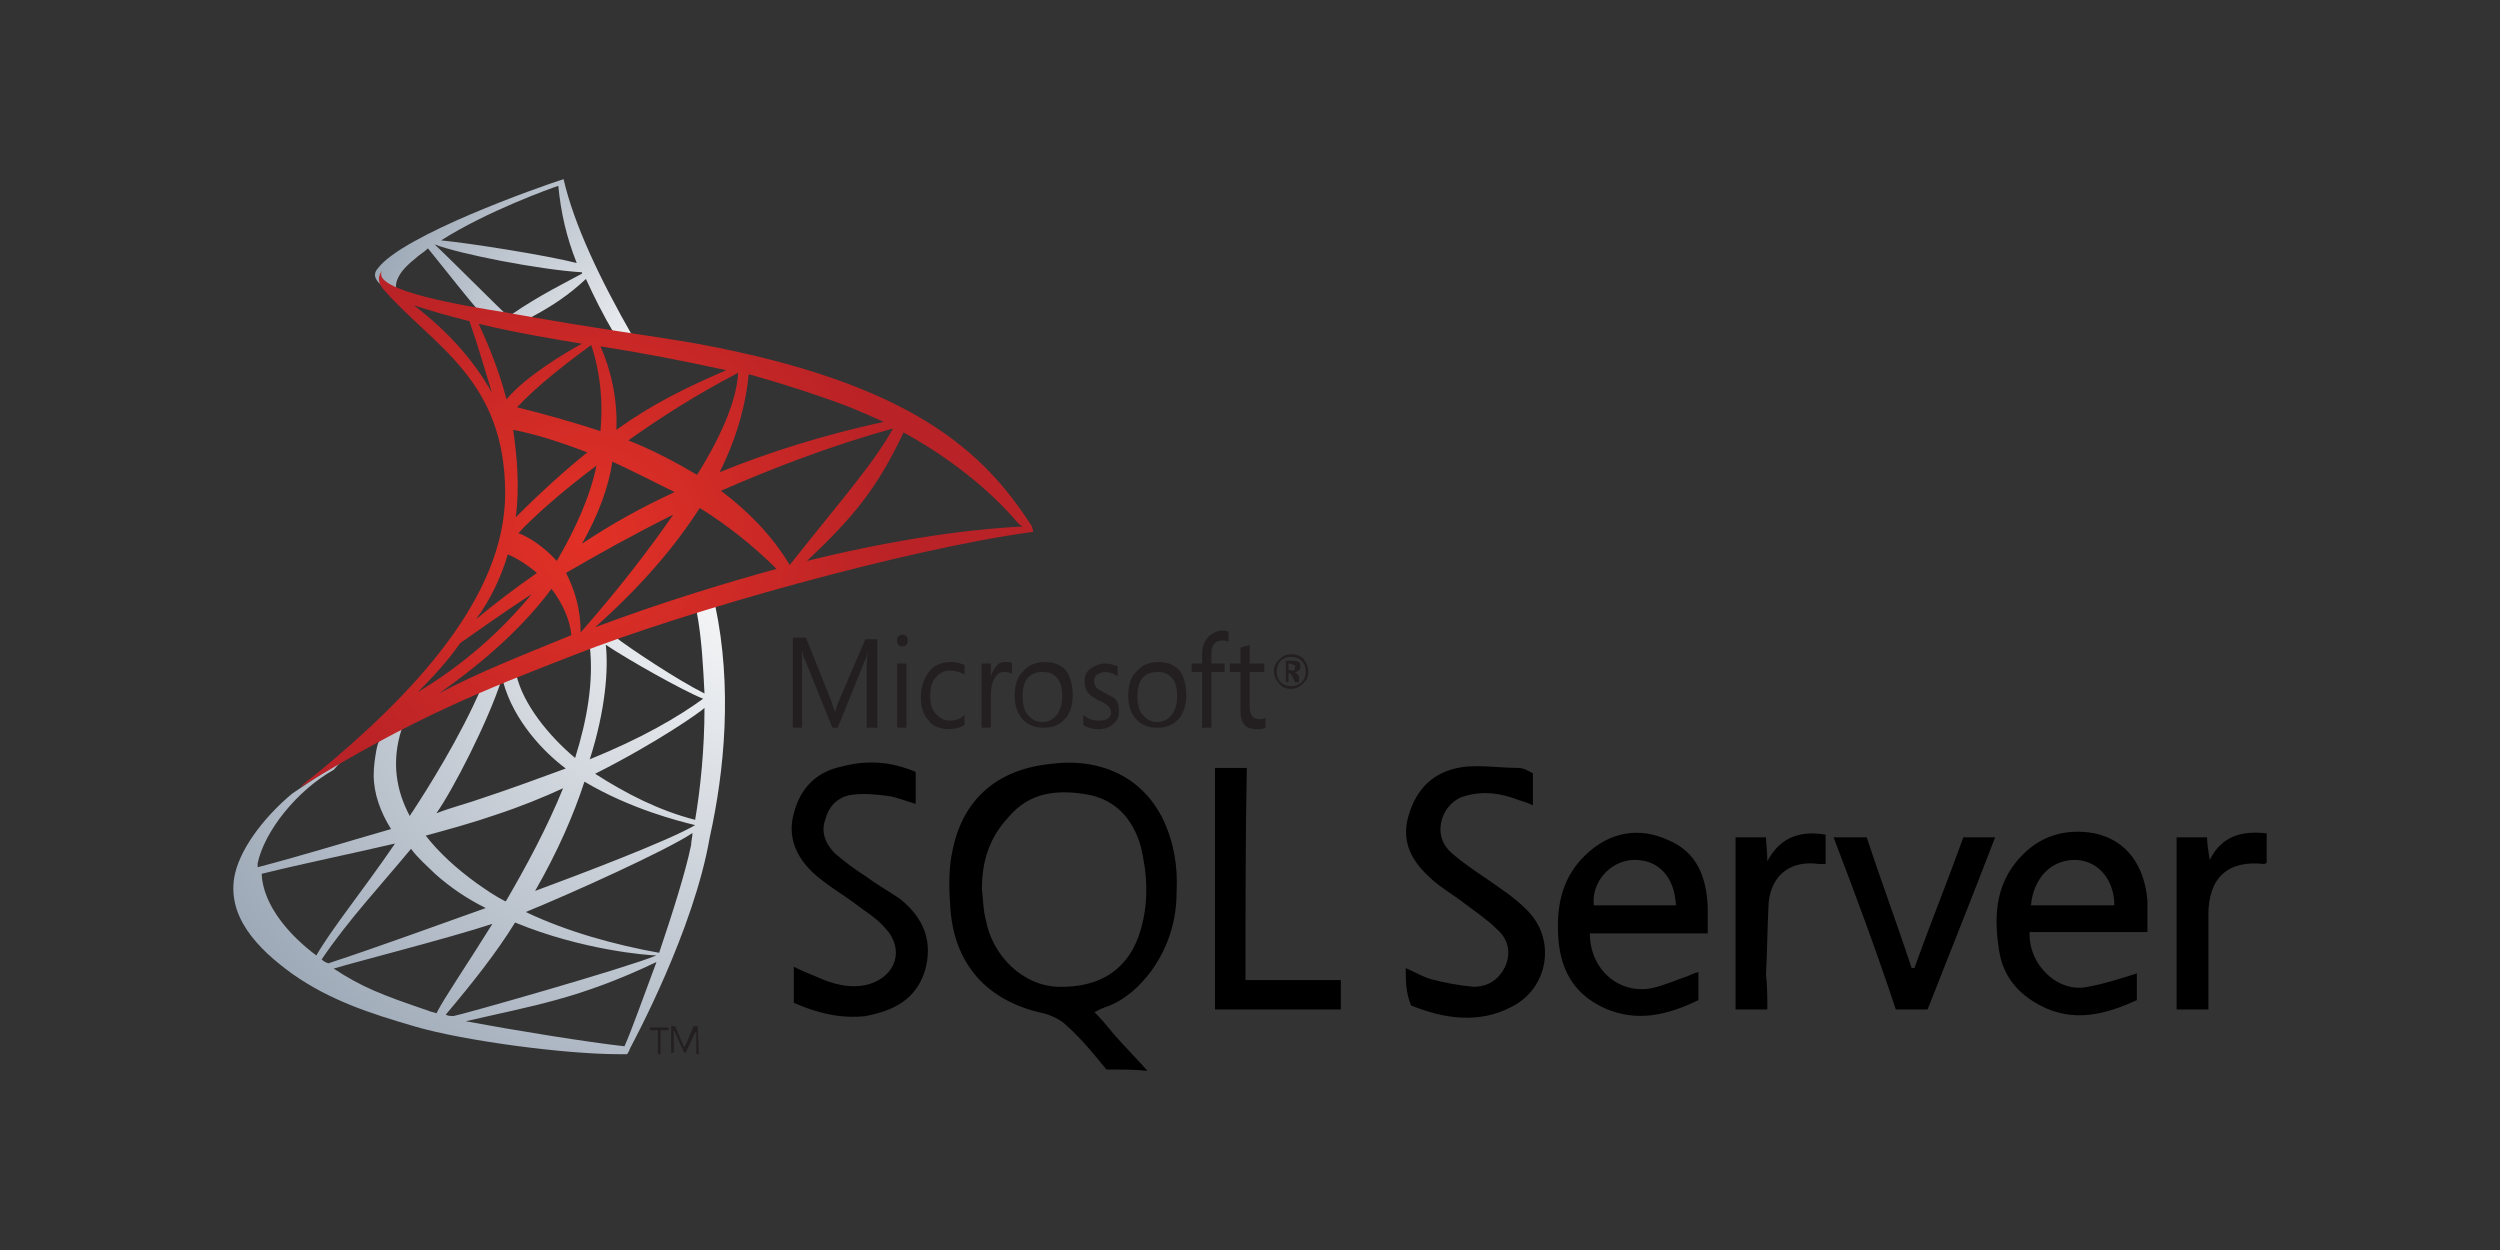 <svg xmlns="http://www.w3.org/2000/svg" width="300" height="150" viewBox="0 0 300 150">
  <rect x="0" y="0" width="300" height="150" fill="#333333" stroke="none"/>
  <defs>
    <radialGradient id="logo-mssqlserver-a" cx="108.988%" cy="-9.879%" r="171.222%" fx="108.988%" fy="-9.879%" gradientTransform="matrix(.915 0 0 1 .092 0)">
      <stop offset="0%" stop-color="#FFF"/>
      <stop offset="86.6%" stop-color="#99A5B4"/>
      <stop offset="99.4%" stop-color="#8A97A8"/>
    </radialGradient>
    <radialGradient id="logo-mssqlserver-b" cx="116.228%" cy="125.47%" r="235.223%" fx="116.228%" fy="125.47%" gradientTransform="matrix(.613 0 0 1 .45 0)">
      <stop offset="0%" stop-color="#FFF"/>
      <stop offset="86.6%" stop-color="#99A5B4"/>
      <stop offset="99.4%" stop-color="#8A97A8"/>
    </radialGradient>
    <radialGradient id="logo-mssqlserver-c" cx="38.974%" cy="51.807%" r="61.375%" fx="38.974%" fy="51.807%" gradientTransform="matrix(.705 0 0 1 .115 0)">
      <stop offset="0%" stop-color="#E23126"/>
      <stop offset="100%" stop-color="#B92226"/>
    </radialGradient>
  </defs>
  <g fill="none" transform="translate(28 21)">
    <path fill="url(#logo-mssqlserver-a)" d="M57.819,51.631 C57.659,51.158 56.059,52.105 55.578,52.263 C56.219,55.581 56.379,59.056 56.539,62.216 C53.338,60.636 47.415,56.687 45.815,55.423 L44.694,55.897 L44.694,55.423 L43.094,55.897 C42.613,56.213 42.774,55.897 42.774,56.529 C43.254,60.794 42.453,65.375 41.013,69.956 C37.812,67.271 34.77,63.479 33.97,60.004 C33.65,60.162 33.33,60.32 32.85,60.32 C32.369,60.478 32.209,60.32 32.369,60.794 C33.65,65.533 37.331,69.324 39.892,71.22 C36.851,72.326 33.49,73.59 29.648,74.853 C28.368,75.327 26.447,75.801 24.366,76.591 C26.287,73.906 30.609,65.533 32.209,60.478 L29.809,61.426 C27.248,67.429 23.246,73.748 21.485,76.433 C21.325,76.591 21.325,76.749 21.165,76.907 C19.565,73.906 18.924,70.43 20.205,66.481 C20.365,65.849 18.124,67.429 17.964,67.587 C17.324,67.903 17.324,68.377 17.164,69.008 C17.004,69.956 16.843,70.904 16.843,72.01 C16.843,74.221 17.644,76.433 18.924,78.487 C13.962,79.908 8.36,81.646 2.918,83.068 L2.918,82.594 C3.718,78.803 7.56,73.906 12.042,71.378 L13.162,70.114 L7.08,74.221 C4.199,76.591 0.997,80.382 0.197,83.858 C-0.923,88.913 2.918,92.862 7.08,95.864 C11.561,99.023 16.363,100.603 21.805,102.183 C27.728,103.92 39.892,105.5 46.135,105.5 L47.255,105.5 C47.255,105.5 47.575,105.026 47.575,104.868 C48.056,103.92 55.258,90.651 57.179,79.435 C58.94,71.536 59.9,61.426 57.819,51.631 M44.694,56.371 C47.255,58.108 53.978,61.9 56.379,62.847 C53.338,65.059 49.016,67.587 42.774,70.114 C44.694,64.111 45.014,59.214 44.694,56.371 M31.569,76.749 C34.45,75.801 37.171,74.695 39.572,73.59 C37.652,78.329 35.091,83.068 32.69,87.175 C31.409,86.543 30.289,85.753 29.168,84.964 C26.767,83.226 24.687,81.33 23.086,79.277 C25.967,78.487 28.848,77.697 31.569,76.749 M3.398,83.858 C8.52,82.594 13.962,81.488 19.404,80.224 C15.403,86.069 11.882,90.335 9.961,93.652 C6.76,91.282 3.558,87.649 3.398,83.858 M10.601,94.126 C13.802,89.387 17.804,85.122 21.325,80.856 C22.126,81.962 23.246,82.91 24.206,83.858 C25.967,85.438 28.048,86.859 30.289,87.965 C24.046,90.177 17.644,92.546 11.401,94.6 C10.921,94.442 10.761,94.284 10.601,94.126 M24.366,100.603 C24.046,100.445 23.726,100.445 23.406,100.287 C17.804,98.391 15.403,97.443 12.042,95.232 C14.603,94.442 25.807,91.598 31.089,89.861 C28.048,94.758 25.327,98.707 24.366,100.603 M46.935,104.552 C42.613,104.078 33.81,102.656 27.888,101.551 C36.051,99.655 41.493,98.865 50.777,94.442 C49.176,98.707 47.735,102.814 46.935,104.552 M26.447,100.919 C26.287,101.077 26.287,101.077 26.447,100.919 C25.967,100.919 25.807,100.919 25.487,100.761 C28.688,96.969 31.569,93.336 33.81,89.703 C41.813,93.02 49.816,93.652 50.777,93.652 C46.935,95.232 27.408,100.761 26.447,100.919 M54.938,80.382 C54.298,83.542 52.697,88.597 51.097,93.336 C45.815,92.388 40.052,90.809 35.091,88.439 C40.533,86.227 52.057,81.014 55.098,78.961 C55.098,79.435 54.938,79.908 54.938,80.382 M55.418,78.013 C52.217,79.908 41.333,84.016 36.211,85.911 C38.932,81.172 40.853,76.749 42.133,72.8 C47.735,76.117 53.498,77.539 55.418,78.013 M55.418,77.381 C51.097,76.275 47.095,74.221 43.414,71.852 C50.937,68.061 56.059,64.427 56.539,63.953 C56.539,68.85 56.059,73.59 55.418,77.381"/>
    <path fill="url(#logo-mssqlserver-b)" d="M20.35,14.87 C18.296,13.273 20.508,11.038 21.772,10.08 C22.246,9.601 22.878,9.282 23.352,8.803 C24.932,10.718 28.882,15.828 30.462,17.424 L33.306,17.265 C31.884,15.987 25.88,9.92 24.142,8.324 C26.986,9.441 36.624,11.357 41.838,11.676 L41.838,11.836 C40.1,12.794 36.782,14.391 33.306,16.786 L35.676,17.105 C38.362,15.668 40.258,14.391 42.312,12.475 C43.26,14.55 44.366,16.786 45.788,19.181 L48,19.5 C43.892,12.315 40.89,5.929 39.626,0.5 C36.624,1.458 20.35,7.206 17.348,11.197 C15.926,12.794 19.244,14.071 20.35,14.87 M38.994,1.298 C39.31,4.492 39.942,7.366 41.206,10.559 C37.414,9.601 28.25,8.164 24.932,7.845 C30.462,4.332 38.046,1.618 38.994,1.298"/>
    <path fill="url(#logo-mssqlserver-c)" d="M95.841,42.182 C90.123,33.279 81.545,25.013 55.653,20.244 C50.253,19.29 43.74,18.495 32.303,16.428 C28.332,15.792 16.419,13.885 17.848,11.5 C17.054,12.454 17.69,13.408 18.166,13.885 C24.043,20.562 32.621,24.536 32.621,38.208 C32.621,50.767 21.343,62.531 9.906,71.91 C9.271,72.387 8.635,72.864 8,73.5 C21.661,65.074 30.238,61.736 40.881,57.603 C54.224,52.356 80.751,44.885 96,42.818 L95.841,42.182 L95.841,42.182 Z M73.603,27.715 C75.191,28.351 76.621,28.987 78.051,29.623 C70.744,31.213 64.231,33.279 58.354,35.664 C60.578,31.213 61.531,27.238 61.848,23.9 C65.819,25.013 69.791,26.285 73.603,27.715 Z M55.653,35.982 C52.953,34.392 50.253,32.962 47.394,31.849 C51.206,29.146 55.653,26.285 60.578,23.741 C60.419,26.762 58.83,30.895 55.653,35.982 Z M33.574,30.577 C36.116,31.054 39.134,32.008 42.469,33.279 C39.928,35.346 37.069,37.89 33.892,41.069 C34.368,37.413 34.051,33.756 33.574,30.577 Z M43.581,34.869 C42.787,38.685 41.04,42.5 38.816,46.315 C37.227,44.567 35.48,43.454 34.209,42.977 C35.798,41.228 39.134,38.208 43.581,34.869 Z M45.487,34.392 C47.87,35.505 50.412,36.777 52.953,38.049 C48.823,39.956 45.17,42.023 41.834,44.249 C43.74,40.91 45.011,37.572 45.487,34.392 L45.487,34.392 Z M59.148,23.423 C54.383,25.49 50.412,27.397 45.964,30.577 C46.123,26.921 45.329,23.423 44.058,20.562 C49.141,21.356 54.065,22.31 59.148,23.423 Z M42.946,20.403 C44.058,23.741 44.375,27.238 44.058,30.736 C40.722,29.623 37.227,28.669 34.051,27.874 C36.274,25.49 39.451,22.946 42.946,20.403 Z M21.661,15.633 C23.567,16.269 25.791,16.905 28.332,17.541 C29.444,20.721 30.238,23.582 31.032,26.126 C28.809,22.151 25.632,18.654 21.661,15.633 L21.661,15.633 Z M29.444,17.859 C34.051,18.972 38.975,19.767 41.834,20.244 C39.769,21.356 35.004,24.218 32.78,26.921 C31.668,22.628 30.079,19.29 29.444,17.859 L29.444,17.859 Z M32.939,45.521 C34.368,46.156 35.48,46.951 36.433,47.746 C33.733,49.654 31.191,51.562 29.126,53.31 C30.874,50.926 32.144,48.223 32.939,45.521 Z M27.22,56.172 C29.285,54.741 32.144,52.674 35.798,50.29 C32.303,54.582 27.697,58.715 22.137,62.054 C24.043,60.146 25.791,58.238 27.22,56.172 L27.22,56.172 Z M24.679,62.213 C30.556,58.079 35.004,53.946 38.181,49.654 C39.61,51.562 40.404,53.469 40.563,55.218 C34.368,57.762 29.444,59.669 24.679,62.213 Z M41.675,54.9 C41.675,51.879 40.881,49.654 39.928,47.746 C43.74,45.521 48.029,43.136 52.794,40.751 C49.935,44.885 46.282,49.654 41.675,54.9 Z M43.422,54.264 C49.141,49.177 53.112,44.408 55.971,39.956 C59.307,42.023 62.484,44.567 65.184,47.269 C58.83,49.018 51.523,51.244 43.422,54.264 Z M66.773,46.792 C64.549,43.136 61.69,40.274 58.513,37.89 C64.708,35.187 71.697,32.485 79.162,30.418 C76.78,34.71 72.809,39.162 66.773,46.792 Z M68.838,46.315 C74.556,40.91 77.256,37.572 80.433,30.895 C87.105,34.551 91.711,38.844 94.094,41.705 C94.253,41.864 94.412,42.023 94.729,42.182 C91.394,42.341 82.339,42.977 68.838,46.315 Z"/>
    <path fill="#231F20" d="M52.221,102.62 L51.269,102.62 L51.269,105.5 L50.952,105.5 L50.952,102.62 L50,102.62 L50,102.3 L52.221,102.3 L52.221,102.62 Z M55.869,105.5 L55.552,105.5 L55.552,103.26 L55.552,102.62 C55.552,102.78 55.552,102.94 55.394,102.94 L54.283,105.34 L54.124,105.34 L53.014,102.94 C53.014,102.94 53.014,102.78 52.855,102.62 L52.855,105.34 L52.538,105.34 L52.538,102.14 L53.014,102.14 L53.966,104.38 C53.966,104.54 54.124,104.7 54.124,104.7 C54.124,104.54 54.283,104.38 54.283,104.38 L55.235,102.14 L55.711,102.14 L55.869,105.5 Z M129,59.58 C129,60.22 128.841,60.54 128.365,61.02 C128.048,61.34 127.572,61.66 126.938,61.66 C126.303,61.66 125.827,61.5 125.51,61.02 C125.193,60.7 124.876,60.22 124.876,59.58 C124.876,58.94 125.034,58.62 125.51,58.14 C125.827,57.82 126.303,57.5 126.938,57.5 C127.572,57.5 127.89,57.66 128.365,57.98 C128.841,58.62 129,59.1 129,59.58 L129,59.58 Z M128.683,59.58 C128.683,59.1 128.524,58.62 128.207,58.3 C127.89,57.98 127.414,57.82 126.938,57.82 C126.462,57.82 125.986,57.98 125.669,58.3 C125.351,58.62 125.193,59.1 125.193,59.58 C125.193,60.06 125.351,60.54 125.669,60.86 C125.986,61.18 126.462,61.34 126.938,61.34 C127.414,61.34 127.89,61.18 128.207,60.86 C128.524,60.54 128.683,60.06 128.683,59.58 L128.683,59.58 Z M127.89,60.86 L127.414,60.86 L127.096,60.22 C126.938,59.9 126.779,59.74 126.62,59.74 L126.62,60.86 L126.303,60.86 L126.303,58.3 L127.096,58.3 C127.414,58.3 127.572,58.3 127.89,58.46 C128.048,58.62 128.048,58.78 128.048,58.94 C128.048,59.1 128.048,59.26 127.89,59.42 C127.731,59.58 127.572,59.58 127.414,59.74 C127.572,59.74 127.731,59.9 127.89,60.22 L127.89,60.86 Z M127.414,59.1 C127.414,58.94 127.414,58.78 127.255,58.78 C127.096,58.78 126.938,58.62 126.779,58.62 L126.62,58.62 L126.62,59.42 L126.938,59.42 C127.255,59.58 127.414,59.42 127.414,59.1 L127.414,59.1 Z"/>
    <path fill="#231F20" d="M10.119,11.829 L9.01,11.829 L9.01,4.629 C9.01,4.114 9.01,3.429 9.168,2.571 C9.01,3.086 9.01,3.429 8.852,3.6 L5.524,11.829 L4.89,11.829 L1.563,3.6 C1.404,3.429 1.404,3.086 1.246,2.571 L1.246,11.829 L0.136,11.829 L0.136,1.029 L1.721,1.029 L4.732,8.571 C4.89,9.086 5.049,9.6 5.207,9.943 C5.365,9.429 5.524,8.914 5.682,8.571 L8.852,1.2 L10.278,1.2 L10.278,11.829 L10.119,11.829 Z M13.922,1.371 C13.922,1.543 13.922,1.714 13.764,1.886 C13.605,2.057 13.447,2.057 13.288,2.057 C13.13,2.057 12.971,2.057 12.813,1.886 C12.654,1.714 12.654,1.543 12.654,1.371 C12.654,1.2 12.654,1.029 12.813,0.857 C12.971,0.686 13.13,0.686 13.288,0.686 C13.447,0.686 13.605,0.686 13.764,0.857 C13.922,1.029 13.922,1.2 13.922,1.371 L13.922,1.371 Z M13.764,4.114 L13.764,11.829 L12.654,11.829 L12.654,4.114 L13.764,4.114 Z M20.736,11.486 C20.26,11.829 19.468,12 18.834,12 C17.883,12 16.933,11.657 16.457,10.971 C15.824,10.286 15.507,9.429 15.507,8.229 C15.507,7.029 15.824,6 16.457,5.143 C17.091,4.286 18.042,3.943 19.151,3.943 C19.785,3.943 20.26,4.114 20.736,4.286 L20.736,5.486 C20.26,5.143 19.626,4.971 18.993,4.971 C18.2,4.971 17.725,5.314 17.25,5.829 C16.774,6.343 16.616,7.2 16.616,8.057 C16.616,8.914 16.774,9.6 17.25,10.114 C17.725,10.629 18.2,10.971 18.993,10.971 C19.626,10.971 20.26,10.8 20.736,10.286 L20.736,11.486 L20.736,11.486 Z M26.282,5.314 C26.123,5.143 25.806,5.143 25.489,5.143 C25.014,5.143 24.697,5.314 24.38,5.829 C24.063,6.343 23.905,7.029 23.905,7.886 L23.905,11.829 L22.796,11.829 L22.796,4.114 L23.905,4.114 L23.905,5.657 C24.063,5.143 24.38,4.629 24.697,4.286 C25.014,3.943 25.331,3.943 25.806,3.943 C26.123,3.943 26.282,3.943 26.44,4.114 L26.44,5.314 L26.282,5.314 Z M33.729,7.886 C33.729,9.086 33.412,10.114 32.778,10.8 C32.144,11.486 31.352,11.829 30.243,11.829 C29.134,11.829 28.342,11.486 27.708,10.8 C27.074,10.114 26.757,9.086 26.757,8.057 C26.757,6.686 27.074,5.657 27.866,4.971 C28.5,4.286 29.292,3.943 30.401,3.943 C31.511,3.943 32.303,4.286 32.937,4.971 C33.412,5.657 33.729,6.686 33.729,7.886 L33.729,7.886 Z M32.461,8.057 C32.461,7.029 32.303,6.343 31.828,5.829 C31.352,5.314 30.877,5.143 30.085,5.143 C29.451,5.143 28.817,5.314 28.342,5.829 C27.866,6.343 27.708,7.2 27.708,8.057 C27.708,8.914 27.866,9.771 28.342,10.286 C28.817,10.8 29.292,11.143 30.085,11.143 C30.877,11.143 31.352,10.8 31.828,10.286 C32.303,9.6 32.461,8.914 32.461,8.057 L32.461,8.057 Z M39.275,9.771 C39.275,10.457 39.117,10.971 38.641,11.314 C38.166,11.829 37.532,12 36.74,12 C36.106,12 35.472,11.829 34.997,11.486 L34.997,10.286 C35.631,10.8 36.106,10.971 36.898,10.971 C37.849,10.971 38.324,10.629 38.324,9.943 C38.324,9.6 38.166,9.429 38.007,9.257 C37.849,9.086 37.374,8.743 36.898,8.571 C36.264,8.229 35.947,8.057 35.631,7.714 C35.314,7.371 35.155,6.857 35.155,6.343 C35.155,5.657 35.314,5.143 35.789,4.8 C36.264,4.457 36.898,4.114 37.532,4.114 C38.166,4.114 38.641,4.286 39.117,4.457 L39.117,5.657 C38.641,5.314 38.166,5.143 37.532,5.143 C37.215,5.143 36.898,5.314 36.581,5.486 C36.423,5.657 36.264,6 36.264,6.171 C36.264,6.514 36.423,6.857 36.581,7.029 C36.74,7.2 37.057,7.371 37.69,7.714 C38.324,8.057 38.8,8.229 38.958,8.571 C39.117,8.743 39.275,9.257 39.275,9.771 L39.275,9.771 Z M47.356,7.886 C47.356,9.086 47.039,10.114 46.405,10.8 C45.772,11.486 44.979,11.829 43.87,11.829 C42.761,11.829 41.969,11.486 41.335,10.8 C40.701,10.114 40.384,9.086 40.384,8.057 C40.384,6.686 40.701,5.657 41.493,4.971 C42.127,4.286 42.919,3.943 44.029,3.943 C45.138,3.943 45.93,4.286 46.564,4.971 C47.039,5.657 47.356,6.686 47.356,7.886 L47.356,7.886 Z M46.247,8.057 C46.247,7.029 46.089,6.343 45.613,5.829 C45.138,5.314 44.662,5.143 43.87,5.143 C43.236,5.143 42.603,5.314 42.127,5.829 C41.652,6.343 41.493,7.2 41.493,8.057 C41.493,8.914 41.652,9.771 42.127,10.286 C42.603,10.8 43.078,11.143 43.87,11.143 C44.662,11.143 45.138,10.8 45.613,10.286 C46.089,9.6 46.247,8.914 46.247,8.057 L46.247,8.057 Z M52.427,1.543 C52.268,1.371 51.951,1.371 51.635,1.371 C50.842,1.371 50.367,1.886 50.367,2.914 L50.367,4.114 L51.951,4.114 L51.951,5.143 L50.367,5.143 L50.367,11.829 L49.258,11.829 L49.258,5.143 L47.99,5.143 L47.99,4.114 L49.258,4.114 L49.258,2.914 C49.258,2.057 49.575,1.371 50.05,0.857 C50.525,0.514 51.001,0.171 51.635,0.171 C51.951,0.171 52.268,0.171 52.427,0.343 L52.427,1.543 Z M56.864,11.829 C56.547,12 56.23,12 55.754,12 C54.487,12 53.853,11.314 53.853,9.771 L53.853,5.143 L52.585,5.143 L52.585,4.114 L53.853,4.114 L53.853,2.229 C54.17,2.057 54.645,2.057 54.962,1.886 L54.962,4.114 L56.705,4.114 L56.705,5.143 L54.962,5.143 L54.962,9.429 C54.962,9.943 55.121,10.286 55.279,10.457 C55.437,10.629 55.754,10.8 56.071,10.8 C56.388,10.8 56.547,10.8 56.864,10.629 L56.864,11.829 Z" transform="translate(67 54.5)"/>
    <path fill="#000" d="M104.768,107.34 C103.337,105.578 101.907,103.817 100.158,102.216 C99.364,101.415 98.41,100.934 97.298,100.614 C90.463,99.173 86.331,94.689 86.013,87.483 C85.854,85.241 85.854,82.999 86.331,80.918 C87.602,74.833 91.735,71.31 98.092,70.669 C104.291,69.868 109.218,72.431 111.602,77.395 C112.874,80.117 113.351,82.999 113.192,86.042 C113.192,89.405 112.238,92.608 110.172,95.49 C108.741,97.412 106.993,99.013 104.768,99.814 C104.291,99.974 103.973,100.134 103.337,100.454 C104.291,101.415 104.927,102.216 105.721,103.176 C106.993,104.618 108.423,106.059 109.695,107.5 C108.264,107.34 106.516,107.34 104.768,107.34 L104.768,107.34 Z M89.827,85.722 C89.986,87.003 89.986,88.284 90.304,89.405 C91.099,93.728 94.754,97.251 98.887,97.412 C103.814,97.572 107.47,95.49 108.9,90.526 C109.854,87.163 109.695,83.96 108.9,80.597 C107.947,77.235 105.88,74.993 102.543,74.352 C98.887,73.712 95.549,74.032 93.006,77.075 C90.622,79.637 89.827,82.519 89.827,85.722 Z M228.424,95.81 L228.424,99.013 C224.609,100.774 220.795,101.735 216.821,99.653 C214.119,98.212 212.371,96.13 211.894,93.088 C211.258,89.085 211.417,85.241 214.278,82.039 C216.662,79.316 219.841,78.356 223.338,78.996 C227.152,79.797 229.377,82.839 229.695,87.163 L229.695,90.846 L215.55,90.846 C215.391,94.849 219.046,98.212 222.543,97.412 C224.45,97.091 226.358,96.451 228.424,95.81 L228.424,95.81 Z M215.709,87.643 L225.722,87.643 C225.722,84.601 223.815,82.359 221.271,82.199 C218.252,82.039 216.026,84.281 215.709,87.643 Z M176.927,91.006 L162.781,91.006 C162.781,95.33 166.278,98.372 170.251,97.572 C171.682,97.251 173.112,96.611 174.543,96.13 C174.861,95.97 175.179,95.81 175.814,95.65 L175.814,99.013 C172.159,100.774 168.503,101.735 164.53,99.974 C160.715,98.212 159.126,95.17 158.967,91.006 C158.808,87.323 159.602,84.12 162.304,81.558 C165.165,78.836 168.662,78.195 172.159,79.797 C175.655,81.238 176.768,84.281 176.927,87.803 L176.927,91.006 L176.927,91.006 Z M173.112,87.643 C172.953,84.12 170.887,82.039 167.867,82.199 C165.165,82.359 162.94,84.921 163.258,87.643 L173.112,87.643 L173.112,87.643 Z M140.688,95.17 C141.801,95.65 142.596,96.13 143.549,96.451 C145.298,96.931 147.046,97.251 148.794,97.412 C150.543,97.412 151.814,96.611 152.609,95.01 C153.404,93.248 152.927,91.647 151.655,90.526 C150.543,89.405 149.112,88.444 147.841,87.483 C146.41,86.362 144.662,85.401 143.39,84.12 C141.165,82.039 140.053,79.637 141.165,76.434 C142.278,73.071 144.662,71.31 148,70.989 C150.066,70.829 152.132,71.15 154.198,71.15 C154.834,71.15 155.311,71.47 155.947,71.79 L155.947,75.633 C155.311,75.313 154.675,75.153 154.198,74.993 C152.132,74.192 150.066,73.872 147.841,74.512 C145.139,75.153 143.549,79.156 146.251,81.398 C147.523,82.519 148.953,83.48 150.384,84.441 C151.973,85.562 153.722,86.683 155.152,88.124 C158.808,91.647 157.854,97.572 153.404,99.814 C149.43,101.895 145.298,101.255 141.324,99.653 C140.688,98.052 140.688,96.771 140.688,95.17 L140.688,95.17 Z M67.258,99.333 L67.258,95.01 C68.211,95.49 69.006,95.81 69.801,96.13 C71.867,97.091 74.092,97.732 76.317,97.091 C79.496,96.13 80.609,92.928 78.225,90.366 C77.112,89.085 75.682,88.284 74.251,87.163 C72.662,86.042 71.072,85.081 69.642,83.8 C67.576,81.879 66.463,79.477 67.258,76.594 C68.052,73.552 69.96,71.63 72.98,70.989 C75.999,70.189 78.86,70.349 81.88,71.63 L81.88,75.473 C80.768,75.153 79.655,74.672 78.543,74.512 C77.271,74.352 75.841,74.192 74.41,74.352 C72.821,74.512 71.549,75.473 71.072,77.235 C70.437,78.836 71.072,80.277 72.185,81.398 C73.297,82.359 74.569,83.32 75.841,84.12 C77.112,85.081 78.543,85.882 79.973,86.843 C82.993,89.245 83.947,92.127 82.993,95.49 C81.88,99.013 79.178,100.294 75.841,100.934 C72.98,101.255 70.119,100.614 67.258,99.333 L67.258,99.333 Z M121.457,96.611 L132.9,96.611 L132.9,100.134 L117.801,100.134 L117.801,71.15 L121.616,71.15 C121.457,79.637 121.457,87.964 121.457,96.611 L121.457,96.611 Z M192.026,79.477 L196,79.477 C197.748,84.761 199.655,89.885 201.404,95.17 L201.722,95.17 C203.629,89.885 205.695,84.761 207.603,79.477 L211.417,79.477 C208.715,86.522 206.013,93.248 203.311,100.134 L199.497,100.134 C197.271,93.408 194.728,86.522 192.026,79.477 L192.026,79.477 Z M184.079,100.134 L180.265,100.134 L180.265,79.477 L183.92,79.477 C183.92,80.277 184.079,81.078 184.079,82.359 C185.669,79.316 188.212,78.676 191.073,79.156 L191.073,82.679 L190.278,82.679 C186.94,82.199 184.556,83.96 184.238,87.323 C184.079,90.206 184.079,93.088 183.92,95.97 C184.079,97.251 184.079,98.693 184.079,100.134 Z M244,78.996 L244,82.519 C243.841,82.679 243.682,82.679 243.682,82.679 C239.391,82.199 237.007,84.281 237.007,88.764 L237.007,100.134 L233.192,100.134 L233.192,79.477 L236.848,79.477 C236.848,80.277 237.007,81.078 237.166,82.199 C238.596,79.316 240.98,78.676 244,78.996 Z"/>
  </g>
</svg>
